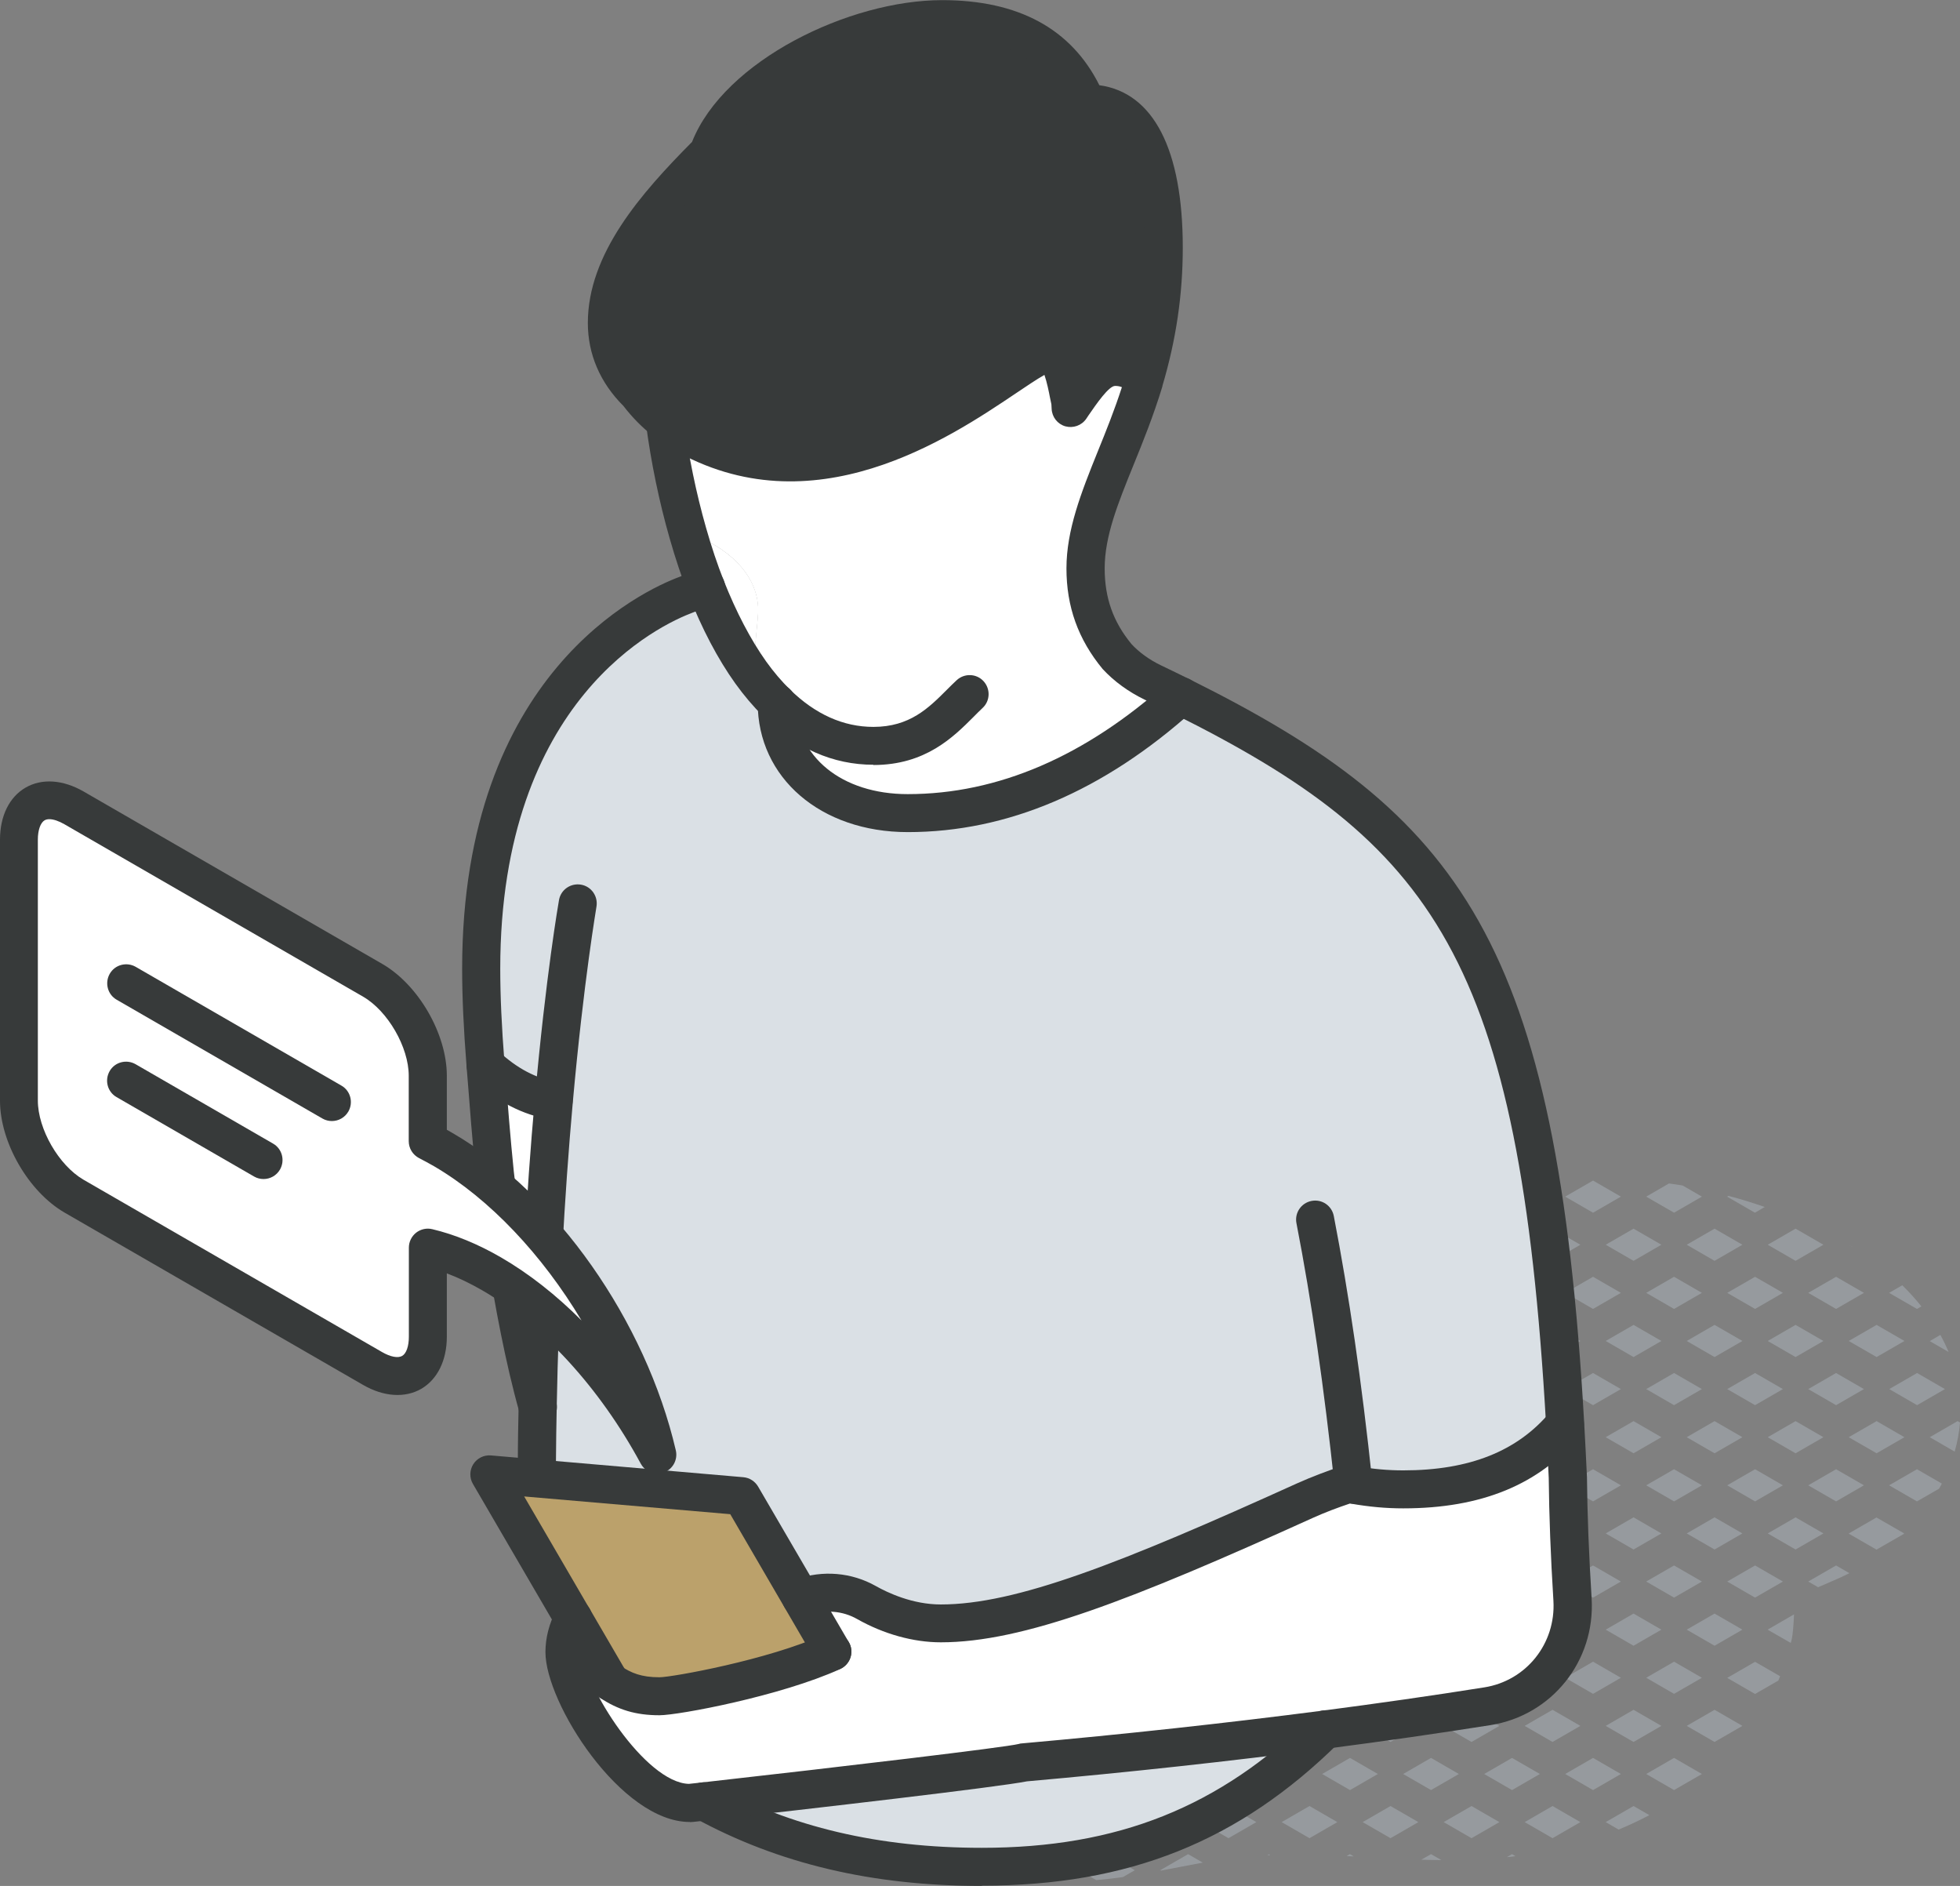 <svg xmlns="http://www.w3.org/2000/svg" id="Layer_2" viewBox="0 0 154.84 148.95"><rect x="0" y="0" width="154.84" height="148.95" fill="#808080" stroke="none"/><defs><style>.cls-1{fill:#fff;}.cls-2{fill:#969a9e;}.cls-3{fill:#bba16b;}.cls-4{fill:#dae0e5;}.cls-5{fill:#373a3a;}</style></defs><g id="icons"><g><g><path class="cls-2" d="M153.29,105.43l-.84,.49,1.49,.86c-.19-.46-.41-.91-.65-1.35Z"></path><path class="cls-2" d="M154.84,112.35l-.19-.11-2.2,1.27,1.97,1.14c.22-.78,.36-1.54,.42-2.3Z"></path><path class="cls-2" d="M146.05,98.31l.53,.31c-.17-.11-.35-.21-.53-.31Z"></path><polygon class="cls-2" points="150.45 105.91 148.25 104.64 146.05 105.91 148.25 107.18 150.45 105.91"></polygon><path class="cls-2" d="M151.79,103.18c-.46-.58-.97-1.14-1.51-1.67l-1.04,.6,2.2,1.27,.35-.2Z"></path><polygon class="cls-2" points="148.25 112.24 146.05 113.51 148.25 114.78 150.45 113.51 148.25 112.24"></polygon><polygon class="cls-2" points="153.65 109.71 151.45 108.44 149.25 109.71 151.45 110.98 153.65 109.71"></polygon><path class="cls-2" d="M150.4,121.14s.02-.02,.03-.03l-2.19-1.26-2.2,1.27,2.2,1.27,2.16-1.24Z"></path><path class="cls-2" d="M153.33,117.33c.03-.05,.05-.11,.07-.16l-1.96-1.13-2.2,1.27,2.2,1.27,1.74-1c.05-.08,.1-.16,.14-.25Z"></path><polygon class="cls-2" points="144.05 98.31 141.85 97.04 139.65 98.31 141.85 99.58 144.05 98.31"></polygon><polygon class="cls-2" points="144.05 105.91 141.85 104.64 139.65 105.91 141.85 107.18 144.05 105.91"></polygon><polygon class="cls-2" points="147.25 102.11 145.05 100.84 142.85 102.11 145.05 103.38 147.25 102.11"></polygon><polygon class="cls-2" points="144.05 113.51 141.85 112.24 139.65 113.51 141.85 114.78 144.05 113.51"></polygon><polygon class="cls-2" points="147.25 109.71 145.05 108.44 142.85 109.71 145.05 110.98 147.25 109.71"></polygon><path class="cls-2" d="M146.1,124.25l-1.05-.61-2.2,1.27,.78,.45c.83-.37,1.67-.7,2.47-1.11Z"></path><polygon class="cls-2" points="144.05 121.11 141.85 119.84 139.65 121.11 141.85 122.38 144.05 121.11"></polygon><polygon class="cls-2" points="147.25 117.31 145.05 116.04 142.85 117.31 145.05 118.58 147.25 117.31"></polygon><path class="cls-2" d="M141.53,129.54c.12-.5,.16-1.27,.2-2.04l-2.09,1.21,1.83,1.05c.02-.07,.04-.15,.06-.22Z"></path><polygon class="cls-2" points="137.65 98.31 135.45 97.04 133.25 98.31 135.45 99.58 137.65 98.31"></polygon><path class="cls-2" d="M139.42,95.33c-.95-.33-1.91-.63-2.87-.88l-.11,.06,2.2,1.27,.77-.45Z"></path><polygon class="cls-2" points="137.65 105.91 135.45 104.64 133.25 105.91 135.45 107.18 137.65 105.91"></polygon><polygon class="cls-2" points="140.85 102.11 138.65 100.84 136.45 102.11 138.65 103.38 140.85 102.11"></polygon><polygon class="cls-2" points="137.65 113.51 135.45 112.24 133.25 113.51 135.45 114.78 137.65 113.51"></polygon><polygon class="cls-2" points="140.85 109.71 138.65 108.44 136.45 109.71 138.65 110.98 140.85 109.71"></polygon><polygon class="cls-2" points="137.65 121.11 135.45 119.84 133.25 121.11 135.45 122.38 137.65 121.11"></polygon><polygon class="cls-2" points="140.85 117.31 138.65 116.04 136.45 117.31 138.65 118.58 140.85 117.31"></polygon><polygon class="cls-2" points="137.65 128.71 135.45 127.44 133.25 128.71 135.45 129.98 137.65 128.71"></polygon><polygon class="cls-2" points="140.85 124.91 138.65 123.64 136.45 124.91 138.65 126.18 140.85 124.91"></polygon><polygon class="cls-2" points="137.65 136.31 135.45 135.04 133.25 136.31 135.45 137.58 137.65 136.31"></polygon><path class="cls-2" d="M140.49,132.72c.05-.11,.09-.22,.14-.33l-1.98-1.14-2.2,1.27,2.2,1.27,1.84-1.06Z"></path><polygon class="cls-2" points="131.25 98.31 129.05 97.04 126.85 98.31 129.05 99.58 131.25 98.31"></polygon><path class="cls-2" d="M131.85,93.47l-1.8,1.04,2.2,1.27,2.2-1.27-1.52-.88h0c-.36-.06-.72-.11-1.08-.16Z"></path><polygon class="cls-2" points="131.25 105.91 129.05 104.64 126.85 105.91 129.05 107.18 131.25 105.91"></polygon><polygon class="cls-2" points="134.45 102.11 132.25 100.84 130.05 102.11 132.25 103.38 134.45 102.11"></polygon><polygon class="cls-2" points="131.25 113.51 129.05 112.24 126.85 113.51 129.05 114.78 131.25 113.51"></polygon><polygon class="cls-2" points="134.45 109.71 132.25 108.44 130.05 109.71 132.25 110.98 134.45 109.71"></polygon><polygon class="cls-2" points="131.25 121.11 129.05 119.84 126.85 121.11 129.05 122.38 131.25 121.11"></polygon><polygon class="cls-2" points="134.45 117.31 132.25 116.04 130.05 117.31 132.25 118.58 134.45 117.31"></polygon><polygon class="cls-2" points="131.25 128.71 129.05 127.44 126.85 128.71 129.05 129.98 131.25 128.71"></polygon><polygon class="cls-2" points="134.45 124.91 132.25 123.64 130.05 124.91 132.25 126.18 134.45 124.91"></polygon><polygon class="cls-2" points="129.05 137.58 131.25 136.31 129.05 135.04 126.85 136.31 129.05 137.58"></polygon><polygon class="cls-2" points="134.45 132.51 132.25 131.24 130.05 132.51 132.25 133.78 134.45 132.51"></polygon><path class="cls-2" d="M130.3,143.36l-1.25-.72-2.2,1.27,1.02,.59c.82-.34,1.63-.72,2.43-1.14Z"></path><polygon class="cls-2" points="134.45 140.11 132.25 138.84 130.05 140.11 132.25 141.38 134.45 140.11"></polygon><polygon class="cls-2" points="124.85 98.31 122.65 97.04 120.45 98.31 122.65 99.58 124.85 98.31"></polygon><polygon class="cls-2" points="128.05 94.51 125.85 93.24 123.65 94.51 125.85 95.78 128.05 94.51"></polygon><polygon class="cls-2" points="124.85 105.91 122.65 104.64 120.45 105.91 122.65 107.18 124.85 105.91"></polygon><polygon class="cls-2" points="128.05 102.11 125.85 100.84 123.65 102.11 125.85 103.38 128.05 102.11"></polygon><polygon class="cls-2" points="124.85 113.51 122.65 112.24 120.45 113.51 122.65 114.78 124.85 113.51"></polygon><polygon class="cls-2" points="128.05 109.71 125.85 108.44 123.65 109.71 125.85 110.98 128.05 109.71"></polygon><polygon class="cls-2" points="124.85 121.11 122.65 119.84 120.45 121.11 122.65 122.38 124.85 121.11"></polygon><polygon class="cls-2" points="128.05 117.31 125.85 116.04 123.65 117.31 125.85 118.58 128.05 117.31"></polygon><polygon class="cls-2" points="124.85 128.71 122.65 127.44 120.45 128.71 122.65 129.98 124.85 128.71"></polygon><polygon class="cls-2" points="128.05 124.91 125.85 123.64 123.65 124.91 125.85 126.18 128.05 124.91"></polygon><polygon class="cls-2" points="124.85 136.31 122.65 135.04 120.45 136.31 122.65 137.58 124.85 136.31"></polygon><polygon class="cls-2" points="128.05 132.51 125.85 131.24 123.65 132.51 125.85 133.78 128.05 132.51"></polygon><polygon class="cls-2" points="122.65 145.18 124.85 143.91 122.65 142.64 120.45 143.91 122.65 145.18"></polygon><polygon class="cls-2" points="125.85 141.38 128.05 140.11 125.85 138.84 123.65 140.11 125.85 141.38"></polygon><polygon class="cls-2" points="116.25 99.58 118.45 98.31 116.25 97.04 114.05 98.31 116.25 99.58"></polygon><path class="cls-2" d="M119.45,95.78l2.2-1.27-1.86-1.07h0c-.3,.04-.6,.08-.91,.13h0l-1.63,.94,2.2,1.27Z"></path><polygon class="cls-2" points="118.45 105.91 116.25 104.64 114.05 105.91 116.25 107.18 118.45 105.91"></polygon><polygon class="cls-2" points="121.65 102.11 119.45 100.84 117.25 102.11 119.45 103.38 121.65 102.11"></polygon><polygon class="cls-2" points="118.45 113.51 116.25 112.24 114.05 113.51 116.25 114.78 118.45 113.51"></polygon><polygon class="cls-2" points="121.65 109.71 119.45 108.44 117.25 109.71 119.45 110.98 121.65 109.71"></polygon><path class="cls-2" d="M118.45,121.11l-2.01-1.16c-.24,.3-.49,.58-.75,.86-.25,.27-.53,.52-.79,.79l1.35,.78,2.2-1.27Z"></path><path class="cls-2" d="M121.65,117.31l-2.2-1.27-1.61,.93c.15,.03,.3,.05,.44,.09-.03,.08-.07,.15-.11,.23-.08,.15-.15,.29-.23,.42l1.51,.87,2.2-1.27Z"></path><polygon class="cls-2" points="118.45 128.71 116.25 127.44 114.05 128.71 116.25 129.98 118.45 128.71"></polygon><polygon class="cls-2" points="121.65 124.91 119.45 123.64 117.25 124.91 119.45 126.18 121.65 124.91"></polygon><polygon class="cls-2" points="118.45 136.31 116.25 135.04 114.05 136.31 116.25 137.58 118.45 136.31"></polygon><polygon class="cls-2" points="121.65 132.51 119.45 131.24 117.25 132.51 119.45 133.78 121.65 132.51"></polygon><polygon class="cls-2" points="116.25 142.64 114.05 143.91 116.25 145.18 118.45 143.91 116.25 142.64"></polygon><polygon class="cls-2" points="121.65 140.11 119.45 138.84 117.25 140.11 119.45 141.38 121.65 140.11"></polygon><path class="cls-2" d="M119.04,146.68c.23-.02,.45-.05,.68-.08l-.27-.16-.41,.24Z"></path><polygon class="cls-2" points="112.05 98.31 109.85 97.04 107.65 98.31 109.85 99.58 112.05 98.31"></polygon><path class="cls-2" d="M115.25,94.51l-.25-.14c-.99,.25-1.97,.53-2.94,.84l.99,.57,2.2-1.27Z"></path><polygon class="cls-2" points="109.85 107.18 112.05 105.91 109.85 104.64 107.65 105.91 109.85 107.18"></polygon><polygon class="cls-2" points="113.05 103.38 115.25 102.11 113.05 100.84 110.85 102.11 113.05 103.38"></polygon><polygon class="cls-2" points="109.85 114.78 112.05 113.51 109.85 112.24 107.65 113.51 109.85 114.78"></polygon><polygon class="cls-2" points="115.25 109.71 113.05 108.44 110.85 109.71 113.05 110.98 115.25 109.71"></polygon><polygon class="cls-2" points="112.05 128.71 109.85 127.44 107.65 128.71 109.85 129.98 112.05 128.71"></polygon><path class="cls-2" d="M115.25,124.91l-2.2-1.27-.8,.46c-.36,.32-.72,.65-1.09,.96h-.03l1.91,1.12,2.2-1.27Z"></path><polygon class="cls-2" points="112.05 136.31 109.85 135.04 107.65 136.31 109.85 137.58 112.05 136.31"></polygon><polygon class="cls-2" points="115.25 132.51 113.05 131.24 110.85 132.51 113.05 133.78 115.25 132.51"></polygon><polygon class="cls-2" points="112.05 143.91 109.85 142.64 107.65 143.91 109.85 145.18 112.05 143.91"></polygon><polygon class="cls-2" points="113.05 138.84 110.85 140.11 113.05 141.38 115.25 140.11 113.05 138.84"></polygon><path class="cls-2" d="M112.28,146.88c.53,.02,1.06,.02,1.59,.03l-.82-.47-.77,.44Z"></path><path class="cls-2" d="M105.23,98.07c-.52,.36-.97,.8-1.37,1.28l1.8-1.04-.42-.24Z"></path><path class="cls-2" d="M105.65,105.91l-2.2-1.27-1.84,1.06c0,.14,.02,.29,.02,.43l1.82,1.05,2.2-1.27Z"></path><polygon class="cls-2" points="108.85 102.11 106.65 100.84 104.45 102.11 106.65 103.38 108.85 102.11"></polygon><path class="cls-2" d="M105.65,113.51l-.62-.36c.19,.13,.4,.25,.6,.36h.01Z"></path><polygon class="cls-2" points="108.85 109.71 106.65 108.44 104.45 109.71 106.65 110.98 108.85 109.71"></polygon><polygon class="cls-2" points="105.65 136.31 103.45 135.04 101.25 136.31 103.45 137.58 105.65 136.31"></polygon><polygon class="cls-2" points="108.85 132.51 106.65 131.24 104.45 132.51 106.65 133.78 108.85 132.51"></polygon><polygon class="cls-2" points="105.65 143.91 103.45 142.64 101.25 143.91 103.45 145.18 105.65 143.91"></polygon><polygon class="cls-2" points="106.65 138.84 104.45 140.11 106.65 141.38 108.85 140.11 106.65 138.84"></polygon><path class="cls-2" d="M106.39,146.59c.19,.01,.38,.02,.56,.03l-.31-.18-.26,.15Z"></path><path class="cls-2" d="M102.45,102.11l-.16-.09c-.03,.07-.05,.15-.07,.23l.23-.14Z"></path><path class="cls-2" d="M102.34,109.65s.03,.07,.04,.1l.06-.04-.11-.06Z"></path><polygon class="cls-2" points="99.25 136.31 97.05 135.04 94.85 136.31 97.05 137.58 99.25 136.31"></polygon><path class="cls-2" d="M102.45,132.51l-2.04-1.18c-.15,.02-.3,.05-.45,.08l-1.91,1.1,2.2,1.27,2.2-1.27Z"></path><polygon class="cls-2" points="99.25 143.91 97.05 142.64 94.85 143.91 97.05 145.18 99.25 143.91"></polygon><polygon class="cls-2" points="100.25 138.84 98.05 140.11 100.25 141.38 102.45 140.11 100.25 138.84"></polygon><path class="cls-2" d="M100.12,146.52c.08,0,.16,0,.24-.01l-.11-.06-.13,.07Z"></path><polygon class="cls-2" points="92.85 136.31 90.65 135.04 88.45 136.31 90.65 137.58 92.85 136.31"></polygon><path class="cls-2" d="M96.05,132.51l-.38-.22c-1.01,.24-2.02,.51-3.02,.79l1.2,.69,2.2-1.27Z"></path><polygon class="cls-2" points="92.85 143.91 90.65 142.64 88.45 143.91 90.65 145.18 92.85 143.91"></polygon><polygon class="cls-2" points="93.85 141.38 96.05 140.11 93.85 138.84 91.65 140.11 93.85 141.38"></polygon><path class="cls-2" d="M91.71,147.74c1.12-.21,2.22-.43,3.31-.63l-1.16-.67-2.2,1.27,.06,.03Z"></path><path class="cls-2" d="M86.45,136.31l-1.42-.82c-.91,.31-1.8,.64-2.68,.99l1.9,1.1,2.2-1.27Z"></path><polygon class="cls-2" points="86.45 143.91 84.25 142.64 82.05 143.91 84.25 145.18 86.45 143.91"></polygon><polygon class="cls-2" points="89.65 140.11 87.45 138.84 85.25 140.11 87.45 141.38 89.65 140.11"></polygon><path class="cls-2" d="M88.71,148.25l.94-.54-2.2-1.27-2.2,1.27,1.35,.78c.7-.06,1.41-.14,2.12-.24Z"></path><polygon class="cls-2" points="77.85 145.18 80.05 143.91 77.85 142.64 75.65 143.91 77.85 145.18"></polygon><polygon class="cls-2" points="81.05 141.38 83.25 140.11 81.05 138.84 78.85 140.11 81.05 141.38"></polygon><path class="cls-2" d="M83.25,147.71l-2.2-1.27-2,1.15c.97,.39,1.97,.66,3,.81l1.2-.69Z"></path><path class="cls-2" d="M76.3,139.8c-.24,.18-.49,.35-.73,.54-.36,.29-.62,.62-.8,.97l2.07-1.2-.55-.31Z"></path></g><g><g><g><path class="cls-1" d="M124.21,126.34c.25,4.13-2.65,7.77-6.73,8.41-3.67,.58-7.96,1.21-12.76,1.83-6.96,.91-15.01,1.82-23.83,2.6-1,.33-20.38,2.54-25.28,3.09-.7,.08-1.11,.12-1.12,.12-4.53,0-9.9-8.66-9.9-11.91,0-.95,.27-1.83,.69-2.68l2.93,5.03c1.09,.73,2.17,1.13,3.88,1.13,1.29,0,9.12-1.46,13.66-3.52l-2.48-4.26s.09-.03,.14-.05c1.66-.59,3.51-.44,5.03,.42,1.63,.92,3.72,1.65,5.88,1.65,5.99,0,13.87-2.95,28.77-9.7,1.11-.51,2.27-.93,3.43-1.32,.13,.03,.27,.06,.4,.08,1.18,.21,2.47,.35,3.92,.35,6.69,0,10.42-2.34,12.77-5.17,.08,1.38,.38,10.66,.59,13.89Z"></path><path class="cls-4" d="M43.74,86.94c-2.02-.33-3.82-1.35-5.39-2.82-.2-2.57-.34-5.11-.34-7.63,0-24.16,15.55-29.27,16.28-29.57,.49-.2,.99-.38,1.49-.55,.97,2.48,2.14,4.79,3.54,6.73,.63,.88,1.31,1.68,2.04,2.4v.02c0,4.86,4,8.7,10.35,8.7,6.69,0,14.13-2.54,21.58-9.24,21.26,10.52,28.27,20.49,30.34,57.46-2.36,2.83-6.09,5.17-12.77,5.17-1.45,0-2.74-.15-3.92-.35-.14-.02-.27-.05-.4-.08-1.16,.4-2.32,.82-3.43,1.32-14.9,6.75-22.78,9.7-28.77,9.7-2.15,0-4.25-.73-5.88-1.65-1.53-.86-3.38-1-5.03-.42-.05,.02-.09,.04-.14,.05l-4.68-8.02-16.29-1.41,.12-1.31c0-1.47,.03-2.92,.06-4.33,.17-9.56,.69-17.75,1.27-24.18Z"></path><path class="cls-4" d="M104.72,136.59c-6.58,6.5-14.51,10.86-27.16,10.86-8.7,0-15.88-1.86-21.95-5.18,4.9-.55,24.29-2.76,25.28-3.09,8.82-.78,16.87-1.69,23.83-2.6Z"></path><path class="cls-1" d="M61.36,55.51c-.73-.72-1.41-1.52-2.04-2.4l.6-.46c-.18-.2-.3-.47-.3-.8,0-.98,.27-2.94,.27-3.66,0-2.87-2.54-5.1-5.55-6.09-.86-2.96-1.45-6-1.83-8.83,.43,.34,.88,.64,1.34,.91,13.98,8.07,27.4-7.31,29.24-6.24,.96,.56,1.22,2.96,1.43,3.77,0,.17,.02,.35,.03,.51,1.15-1.66,2.17-3.24,3.52-3.24,.97,0,1.71,.42,2.27,1.09-1.82,6.09-4.61,10.29-4.61,14.82,0,2.81,.87,5.01,2.46,6.93,.8,.87,1.78,1.57,2.86,2.09,.76,.36,1.5,.72,2.22,1.08-7.44,6.69-14.89,9.24-21.58,9.24s-10.35-3.83-10.35-8.7v-.02Z"></path><path class="cls-5" d="M91.91,19.54c0,4.13-.66,7.55-1.55,10.52-.56-.67-1.3-1.09-2.27-1.09-1.35,0-2.37,1.58-3.52,3.24,0-.17-.02-.34-.03-.51-.21-.82-.47-3.22-1.43-3.77-1.84-1.06-15.27,14.32-29.24,6.24-.46-.27-.91-.57-1.34-.91-.77-.61-1.5-1.34-2.16-2.2-1.48-1.45-2.44-3.33-2.44-5.56,0-5.15,4.5-9.93,8.02-13.47,2.1-5.92,11.46-10.53,18.47-10.53,5.88,0,9.6,2.3,11.43,6.66h.08c5.12,0,6,6.93,6,11.38Z"></path><path class="cls-3" d="M63.27,126.19l2.48,4.26c-4.54,2.06-12.37,3.52-13.66,3.52-1.71,0-2.79-.4-3.88-1.13l-9.55-16.39,19.93,1.72,4.68,8.02Z"></path><path class="cls-1" d="M59.92,52.65l-.6,.46c-1.39-1.94-2.56-4.25-3.54-6.73-.55-1.38-1.02-2.82-1.43-4.28,3.01,.99,5.55,3.22,5.55,6.09,0,.72-.27,2.68-.27,3.66,0,.33,.12,.6,.3,.8Z"></path><path class="cls-1" d="M43.74,86.94c-.58,6.43-1.1,14.62-1.27,24.18-2.13-7.55-3.39-18.4-3.4-18.46-.29-2.88-.5-5.73-.73-8.54,1.57,1.47,3.37,2.49,5.39,2.82Z"></path></g><g><path class="cls-5" d="M77.56,148.95c-8.64,0-16.06-1.75-22.67-5.36-.73-.4-1-1.31-.6-2.04,.4-.73,1.31-1,2.04-.6,6.16,3.36,13.11,4.99,21.23,4.99,10.75,0,18.8-3.22,26.11-10.43,.59-.58,1.54-.58,2.12,.01,.58,.59,.58,1.54-.01,2.12-7.91,7.81-16.62,11.29-28.22,11.29Z"></path><path class="cls-5" d="M71.71,65.72c-6.87,0-11.85-4.29-11.85-10.2,0-.83,.67-1.51,1.5-1.51s1.5,.66,1.5,1.49c0,4.26,3.64,7.22,8.85,7.22,7.12,0,14.04-2.98,20.58-8.86,.62-.55,1.57-.5,2.12,.11s.5,1.56-.11,2.12c-7.11,6.39-14.71,9.63-22.59,9.63Z"></path><path class="cls-5" d="M42.47,112.62c-.65,0-1.26-.43-1.44-1.09-2.18-7.7-3.43-18.62-3.44-18.72-.27-2.68-.48-5.37-.68-7.96l-.05-.61c-.24-3.04-.35-5.5-.35-7.74,0-23.35,14.3-29.87,17.17-30.94,.58-.23,1.1-.43,1.63-.6,.79-.26,1.64,.16,1.9,.95,.26,.79-.16,1.63-.95,1.9-.47,.16-.94,.34-1.4,.52l-.13,.05c-2.54,.95-15.21,6.76-15.21,28.13,0,2.16,.11,4.54,.34,7.51l.05,.61c.2,2.58,.41,5.24,.68,7.89,.01,.09,1.24,10.75,3.35,18.2,.23,.8-.24,1.63-1.04,1.85-.14,.04-.27,.06-.41,.06Z"></path><path class="cls-5" d="M42.41,116.95h0c-.83,0-1.5-.68-1.5-1.51,0-1.48,.03-2.93,.06-4.35,.16-8.46,.59-16.63,1.28-24.28,.88-9.84,1.87-15.48,1.91-15.72,.14-.82,.92-1.36,1.74-1.22,.82,.14,1.36,.92,1.22,1.74,0,.06-1,5.77-1.87,15.46-.68,7.59-1.11,15.69-1.27,24.07-.03,1.4-.05,2.84-.06,4.31,0,.83-.68,1.49-1.5,1.49Z"></path><path class="cls-5" d="M43.75,88.44c-.08,0-.16,0-.24-.02-2.21-.35-4.29-1.43-6.18-3.21-.6-.57-.64-1.51-.07-2.12,.57-.6,1.52-.64,2.12-.07,1.45,1.36,3,2.17,4.6,2.43,.82,.13,1.37,.9,1.24,1.72-.12,.74-.76,1.26-1.48,1.26Z"></path><path class="cls-5" d="M74.32,129.71c-2.16,0-4.51-.65-6.61-1.84-1.14-.65-2.53-.76-3.79-.31,0,0-.08,.03-.15,.05-.78,.27-1.64-.15-1.91-.93-.27-.78,.15-1.64,.93-1.9,.03-.01,.09-.04,.12-.05,2.08-.74,4.37-.54,6.27,.53,.96,.54,2.91,1.46,5.14,1.46,5.95,0,14.15-3.22,28.16-9.57,1.22-.55,2.49-1.01,3.57-1.38,.26-.09,.54-.11,.81-.04,.11,.02,.22,.05,.33,.07,1.31,.23,2.48,.33,3.67,.33,5.22,0,9.02-1.51,11.62-4.63,.53-.64,1.48-.72,2.11-.19,.64,.53,.72,1.48,.19,2.11-3.2,3.84-7.76,5.71-13.92,5.71-1.37,0-2.7-.12-4.18-.38h-.04c-.92,.31-1.95,.69-2.92,1.13-14.4,6.52-22.9,9.83-29.4,9.83Z"></path><path class="cls-5" d="M106.93,118.76c-.76,0-1.41-.57-1.49-1.34-.86-8.02-1.82-14.63-3.02-20.81-.16-.81,.37-1.6,1.19-1.76,.82-.16,1.6,.37,1.76,1.19,1.21,6.27,2.19,12.96,3.05,21.06,.09,.82-.51,1.56-1.33,1.65-.05,0-.11,0-.16,0Z"></path><path class="cls-5" d="M65.75,131.95c-.52,0-1.02-.27-1.3-.75l-6.76-11.61-16.28-1.4,5.16,8.86c.42,.71,.18,1.63-.54,2.05-.72,.42-1.63,.17-2.05-.54l-6.62-11.36c-.28-.48-.27-1.08,.03-1.56,.3-.47,.84-.74,1.4-.69l19.93,1.72c.49,.04,.92,.32,1.17,.74l7.16,12.28c.42,.72,.18,1.63-.54,2.05-.24,.14-.5,.2-.75,.2Z"></path><path class="cls-5" d="M48.21,134.33c-.52,0-1.02-.27-1.3-.75l-2.93-5.03c-.42-.72-.17-1.63,.54-2.05,.72-.42,1.63-.17,2.05,.54l2.93,5.03c.42,.72,.17,1.63-.54,2.05-.24,.14-.5,.2-.75,.2Z"></path><path class="cls-5" d="M52.09,135.47c-1.85,0-3.26-.42-4.71-1.39-.69-.46-.87-1.39-.41-2.08,.46-.69,1.39-.87,2.08-.41,.82,.54,1.61,.88,3.05,.88,.96,0,8.58-1.36,13.04-3.39,.75-.34,1.64,0,1.99,.75,.34,.75,0,1.64-.75,1.99-4.71,2.14-12.78,3.65-14.28,3.65Z"></path><path class="cls-5" d="M69,60.4c-3.19,0-6.12-1.29-8.7-3.82-.78-.77-1.52-1.64-2.21-2.6-1.38-1.93-2.63-4.3-3.71-7.05-.53-1.33-1.01-2.78-1.48-4.42-.82-2.86-1.47-5.99-1.87-9.05-.11-.82,.47-1.58,1.29-1.68,.81-.11,1.57,.47,1.68,1.29,.39,2.92,1,5.89,1.78,8.62,.44,1.55,.9,2.9,1.39,4.15,1,2.52,2.13,4.68,3.36,6.41,.58,.81,1.21,1.55,1.87,2.2,2,1.96,4.22,2.96,6.6,2.96,2.87,0,4.36-1.49,5.8-2.93,.27-.27,.53-.53,.78-.76,.61-.56,1.56-.53,2.12,.08,.56,.61,.53,1.56-.08,2.12-.23,.21-.46,.45-.7,.69-1.61,1.61-3.81,3.81-7.92,3.81Z"></path><path class="cls-5" d="M54.49,143.9c-5.44,0-11.4-9.41-11.4-13.41,0-1.12,.28-2.21,.85-3.35,.37-.74,1.27-1.03,2.01-.67,.74,.37,1.04,1.28,.66,2.01-.36,.71-.53,1.37-.53,2,0,2.63,4.9,10.32,8.34,10.41,.15-.02,.5-.05,1.02-.11,11.3-1.27,23.95-2.77,25.03-3.04,.11-.04,.17-.04,.29-.05,7.98-.71,15.98-1.58,23.77-2.59,4.36-.57,8.64-1.18,12.72-1.83,3.32-.52,5.67-3.46,5.47-6.84-.22-3.55-.34-6.73-.37-9.71-.06-1.4-.14-2.81-.21-4.19-2.09-36.84-8.86-45.93-29.51-56.2-.72-.36-1.44-.71-2.2-1.07-1.28-.62-2.4-1.43-3.32-2.42-1.94-2.35-2.86-4.93-2.86-7.95s1.15-5.96,2.48-9.25c.65-1.6,1.31-3.24,1.9-5.06-.16-.07-.34-.1-.54-.1-.49,0-1.46,1.4-2.1,2.33l-.18,.27c-.37,.53-1.03,.76-1.65,.59-.62-.18-1.05-.73-1.08-1.38l-.02-.36c-.04-.16-.07-.35-.12-.57-.07-.38-.24-1.21-.43-1.75-.59,.33-1.51,.95-2.28,1.47-5.21,3.5-16.04,10.8-27.1,4.4-.52-.3-1.03-.65-1.52-1.03-.87-.68-1.67-1.49-2.36-2.39-1.84-1.83-2.81-4.09-2.81-6.55,0-5.47,4.2-10.24,8.23-14.3,2.55-6.43,12.43-11.2,19.76-11.2,6.02,0,10.19,2.26,12.42,6.72,4.28,.59,6.59,5.09,6.59,12.82,0,3.73-.53,7.3-1.61,10.93v.04c-.71,2.33-1.55,4.41-2.3,6.25-1.21,2.99-2.26,5.57-2.26,8.12,0,2.33,.67,4.22,2.12,5.98,.6,.65,1.41,1.24,2.35,1.69,.76,.36,1.51,.73,2.24,1.09,21.49,10.69,29.01,20.68,31.17,58.72,.08,1.39,.15,2.81,.22,4.28,.03,2.98,.15,6.1,.37,9.61,.29,4.93-3.14,9.22-7.99,9.99-4.11,.65-8.41,1.27-12.8,1.84-7.81,1.02-15.82,1.89-23.82,2.6-2.31,.46-16.68,2.12-25.32,3.09-1.17,.13-1.19,.13-1.29,.13ZM74.4,3c-6.32,0-15.15,4.16-17.05,9.53-.07,.21-.19,.4-.35,.56-3.67,3.68-7.58,7.98-7.58,12.41,0,2.11,1.08,3.6,1.98,4.49,.05,.05,.1,.11,.15,.17,.56,.73,1.19,1.38,1.89,1.93,.38,.29,.77,.56,1.17,.79,9.44,5.45,18.86-.89,23.93-4.3,2.67-1.8,4.02-2.7,5.32-1.95,.76,.44,1.21,1.24,1.52,2.1,.76-.74,1.63-1.25,2.71-1.25,.48,0,.93,.07,1.36,.21,.65-2.7,.96-5.33,.96-8.14,0-2.97-.44-9.88-4.5-9.88-.6,0-1.23-.36-1.46-.92-1.62-3.86-4.91-5.74-10.04-5.74Z"></path></g></g><g><path class="cls-1" d="M38.83,100.6c-1.75-1.01-3.44-1.69-5.03-2.07v7.03c0,2.77-1.95,3.9-4.36,2.51l-23.6-13.62c-2.4-1.39-4.35-4.77-4.35-7.54v-20.61c0-2.77,1.95-3.9,4.35-2.51l23.6,13.62c2.4,1.39,4.36,4.76,4.36,7.54v5.17c.42,.21,.83,.43,1.25,.68,7.91,4.62,14.64,14.48,16.88,24.08-3.24-5.99-7.91-11.29-13.1-14.29Z"></path><g><path class="cls-5" d="M51.94,116.39c-.54,0-1.05-.29-1.32-.79-3.22-5.97-7.79-10.96-12.54-13.7-.94-.54-1.87-.99-2.78-1.33v5c0,1.87-.74,3.37-2.02,4.12-1.29,.74-2.96,.63-4.58-.3l-23.6-13.62c-2.86-1.66-5.1-5.55-5.1-8.84v-20.61c0-1.88,.74-3.38,2.03-4.12,1.29-.74,2.95-.62,4.57,.31l23.6,13.62c2.86,1.65,5.1,5.53,5.1,8.83v4.27c.17,.09,.34,.19,.51,.29,8.13,4.75,15.2,14.81,17.58,25.03,.17,.73-.23,1.48-.93,1.74-.17,.07-.35,.1-.53,.1ZM3.9,64.7c-.15,0-.28,.03-.38,.09-.32,.19-.53,.77-.53,1.52v20.61c0,2.25,1.65,5.11,3.6,6.25l23.6,13.62c.66,.38,1.25,.49,1.58,.3,.33-.19,.53-.76,.53-1.52v-7.03c0-.46,.21-.89,.57-1.18,.36-.28,.83-.39,1.28-.28,1.77,.42,3.6,1.17,5.43,2.23,2.19,1.27,4.35,2.96,6.36,4.98-3.09-5.16-7.24-9.6-11.65-12.18-.4-.23-.79-.44-1.18-.64-.5-.26-.82-.77-.82-1.34v-5.17c0-2.25-1.65-5.11-3.6-6.24l-23.6-13.62c-.45-.26-.87-.4-1.19-.4Z"></path><path class="cls-5" d="M26.22,88.54c-.25,0-.51-.06-.75-.2l-16.25-9.38c-.72-.41-.96-1.33-.55-2.05,.41-.72,1.33-.96,2.05-.55l16.25,9.38c.72,.41,.96,1.33,.55,2.05-.28,.48-.78,.75-1.3,.75Z"></path><path class="cls-5" d="M20.82,93.12c-.25,0-.51-.06-.75-.2l-10.86-6.27c-.72-.41-.96-1.33-.55-2.05,.41-.72,1.33-.96,2.05-.55l10.86,6.27c.72,.41,.96,1.33,.55,2.05-.28,.48-.78,.75-1.3,.75Z"></path></g></g></g></g></g></svg>